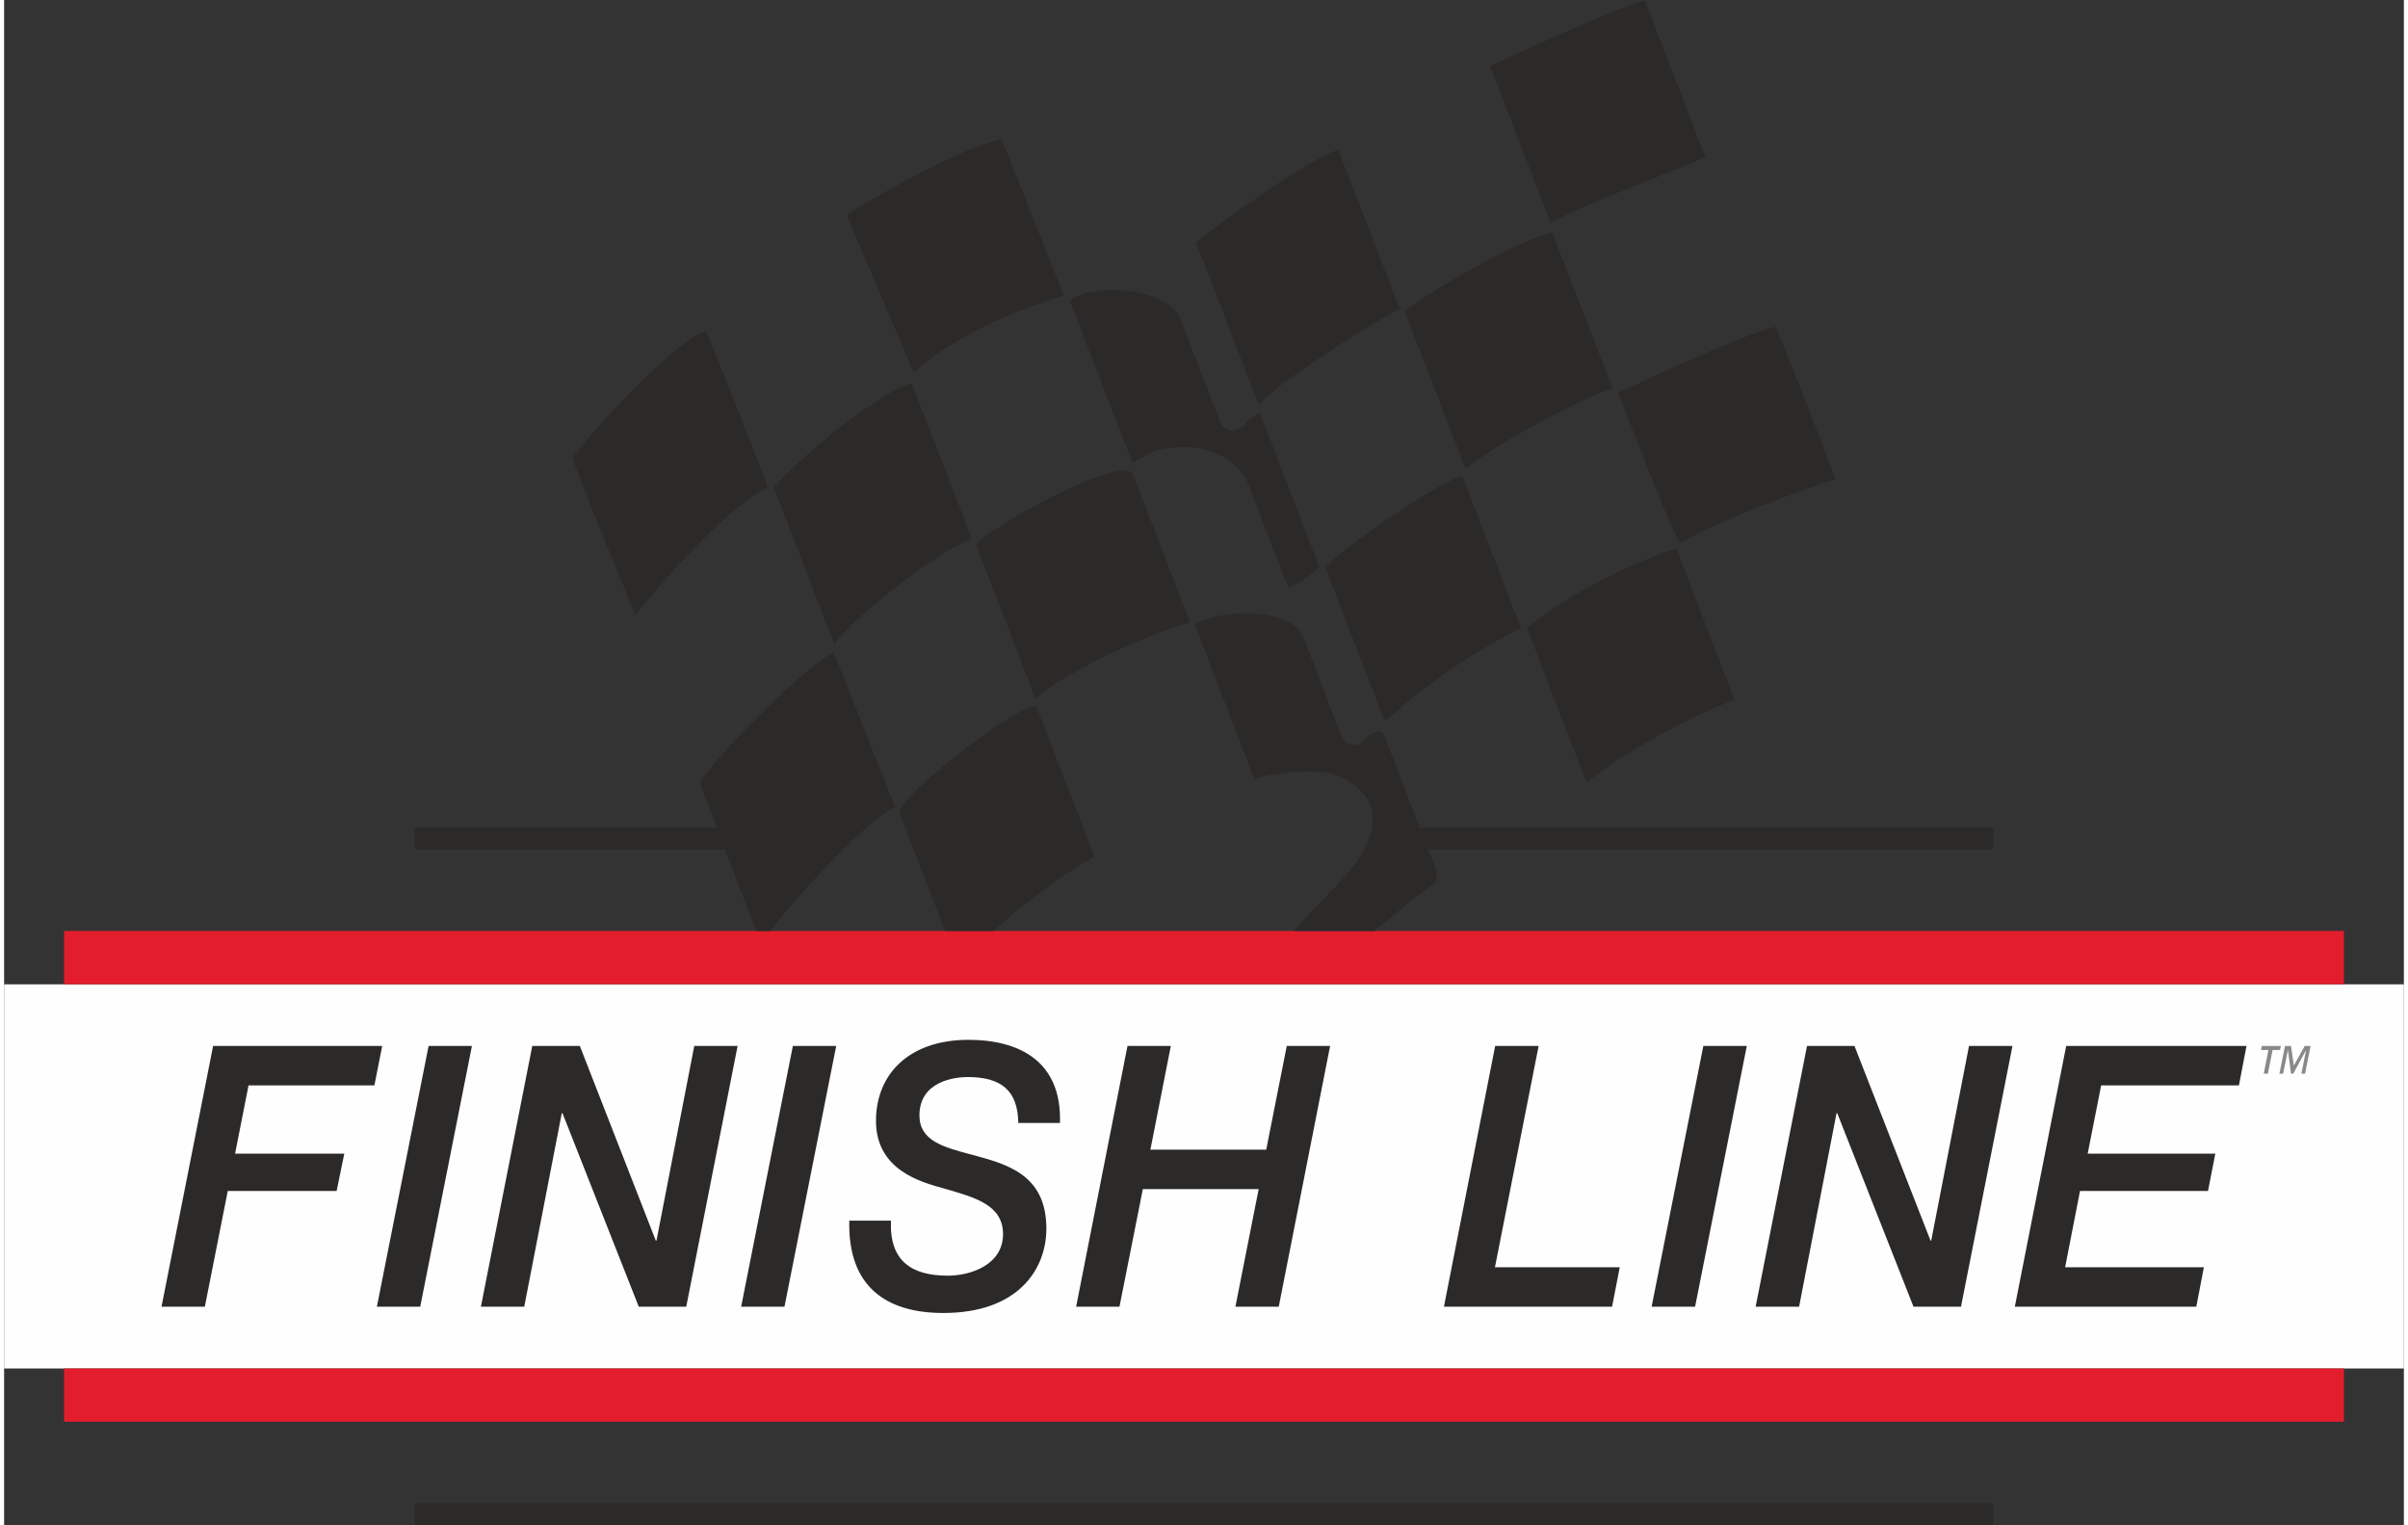 <svg xmlns="http://www.w3.org/2000/svg" xml:space="preserve" fill-rule="evenodd" clip-rule="evenodd" image-rendering="optimizeQuality" shape-rendering="geometricPrecision" text-rendering="geometricPrecision" viewBox="0 0 203.24 129.16" width="150" height="95"><rect x="0" y="0" width="203.24" height="129.16" fill="#333333" stroke="none"/><defs><style><![CDATA[
    .fil0 {fill:#FEFEFE;fill-rule:nonzero}
    .fil3 {fill:#898989;fill-rule:nonzero}
    .fil2 {fill:#2B2A29;fill-rule:nonzero}
    .fil1 {fill:#E41D2D;fill-rule:nonzero}
   ]]></style></defs><g id="Vrstva_x0020_1"><path d="M0 115.88 203.24 115.88 203.24 83.35 0 83.35z" class="fil0"/><path d="M5.08 120.39h193.08v-4.51H5.08v4.51zm0-37.05h193.08v-4.51H5.08v4.51z" class="fil1"/><path d="M141.93 45.98c3.82-2.14 10.81-4.66 13.17-5.41-1.5-3.99-3.65-9.56-5.09-12.91-3.58 1.05-9.1 3.63-13.31 5.59 1.28 3.32 4.39 11.4 5.23 12.73zM141.62 46.44c-4.59 1.44-10.03 4.53-12.66 6.71l5.06 13.13c3.11-2.69 10.18-6.25 12.54-7l-4.94-12.84zM144.09 13.33c-.22-.58-4.31-11.17-5.15-13.33-3.81 1.3-8.86 3.65-13.08 5.6l5.12 13.28c3.15-1.71 9.26-3.91 13.11-5.55zM128.46 53.17l-4.95-12.84c-1.32.01-10.53 6.22-11.59 7.78l5.01 12.99c3.81-3.46 7.66-5.94 11.53-7.93z" class="fil2"/><path d="M168.47 70.07h-48.58l-3-7.79c-.47-.81-1.5.16-1.5.16-.72.95-1.65.89-2.2-.31l-3.26-8.44c-1.63-2.52-7.53-1.9-9.09-.81l5.06 13.13c1.1-.58 5.59-.99 6.99-.36 5.07 2.18 2.57 6.46.87 8.28-.99 1.25-3.39 3.48-4.51 4.91h6.79c1.4-1.13 2.87-2.39 3.8-3.12 1.71-1.15 1.57-1.1 1.45-2.05l-.67-1.73h47.85v-1.87zM136.24 32.93l-5.13-13.27c-2.99.82-9.01 4.14-12.51 6.65l5.18 13.42c1.83-1.7 10.04-6.2 12.46-6.8zM95.6 40.16c-.87-1.82-12.32 4.59-13.29 5.96l5.07 13.12c1.34-1.68 9-5.46 13.06-6.53L95.6 40.16zM75.77 68.69l3.92 10.14h4.11c3.58-3.27 7.25-5.62 8.56-6.26l-4.97-12.84c-1.89.23-10.35 6.65-11.62 8.96zM63.72 78.84h1.16c2.47-3.22 8.3-9.49 10.58-10.52l-5.2-13.08c-1.6.61-8.77 7.36-11.35 11.01 0 0 .62 1.66 1.44 3.82H34.77v1.87h26.28c.98 2.58 2.06 5.39 2.67 6.9zM118.19 26.13l-5.18-13.41c-1.31.01-9.95 5.99-12.07 7.8l5.3 13.71c2.15-2.16 8.81-6.38 11.95-8.1zM64.71 41.3c-.39-1.01-4.57-11.83-5.27-13.22-1.61.13-7.74 6.14-11.31 10.66.7 2.23 4.66 11.63 5.33 13.37 3.79-4.78 9.17-10.17 11.25-10.81z" class="fil2"/><path d="M34.77 129.16 168.47 129.16 168.47 127.29 34.77 127.29z" class="fil2"/><path d="M98.09 38.04c4.31-.84 6.6 1.43 7.18 2.7l3.45 8.95c.83 0 2.31-1.31 2.66-1.7l-5.01-12.98c-.34-.03-1.02.55-1.23.88-1.08 1.08-2.04.54-2.4-.81l-3.22-8.37c-1.97-2.8-8.1-2.49-9.26-1.24l5.3 13.74c.72-.4 1.6-1.09 2.53-1.17zM89.75 25.01l-5.27-13.22c-3.54.7-11.26 5.18-13.12 6.39.51 1.3 5.68 13.39 5.68 13.39 3.89-3.65 10.2-5.76 12.71-6.56zM81.95 45.59l-5.08-13.13c-2.03.29-9.54 6.17-11.68 8.82l5.12 13.28c1.14-1.77 7.94-7.38 11.64-8.97zM174.64 88.57h15.27l-.64 3.34H177.6l-1.14 5.78h10.81l-.62 3.16h-10.84l-1.26 6.46h11.75l-.64 3.34h-15.37l4.35-22.08zm-21.95 0h4.02l6.44 16.48h.06l3.2-16.48h3.68l-4.36 22.08h-4.02l-6.46-16.39h-.06l-3.17 16.39h-3.68l4.35-22.08zm-8.78 0h3.68l-4.38 22.08h-3.68l4.38-22.08zm-17.63 0h3.68l-3.7 18.74h10.57l-.65 3.34h-14.24l4.34-22.08zm-31.14 0h3.67l-1.73 8.78h9.81l1.74-8.78h3.67l-4.35 22.08h-3.67l1.97-9.96h-9.81l-1.98 9.96h-3.67l4.35-22.08zm-20.03 14.79c-.15 3.43 1.76 4.66 4.81 4.66 2 0 4.68-.95 4.68-3.52 0-2.5-2.44-3.12-5.03-3.87-1.85-.52-5.73-1.51-5.73-5.72 0-3.99 2.85-6.86 7.82-6.86 4.38 0 7.93 1.86 7.76 7.04h-3.53c-.03-2.74-1.44-3.89-4.29-3.89-1 0-4.08.31-4.08 3.25 0 2.16 2.05 2.69 4.37 3.31 2.97.8 6.38 1.64 6.38 6.28 0 3.43-2.38 7.14-8.73 7.14-4.93 0-8.1-2.32-7.96-7.82h3.53zM66.8 88.57h3.67l-4.38 22.08h-3.67l4.38-22.08zm-22.07 0h4.03l6.43 16.48h.06l3.2-16.48h3.67l-4.35 22.08h-4.02l-6.46-16.39h-.06l-3.18 16.39h-3.67l4.35-22.08zm-8.78 0h3.67l-4.38 22.08h-3.67l4.38-22.08zm-18.25 0h14.32l-.66 3.34H20.7l-1.14 5.78h9.25l-.65 3.16h-9.22l-1.94 9.8h-3.67l4.37-22.08z" class="fil2"/><path d="M192.75 88.91h-.63l-.4 2.01h-.35l.4-2.01h-.63l.07-.34h1.61l-.07.34zm2.12 2.01h-.31l.4-2.01-1.09 2.01h-.19l-.26-2.01-.41 2.01h-.31l.47-2.35h.51l.24 1.66.92-1.66h.5l-.47 2.35z" class="fil3"/></g></svg>